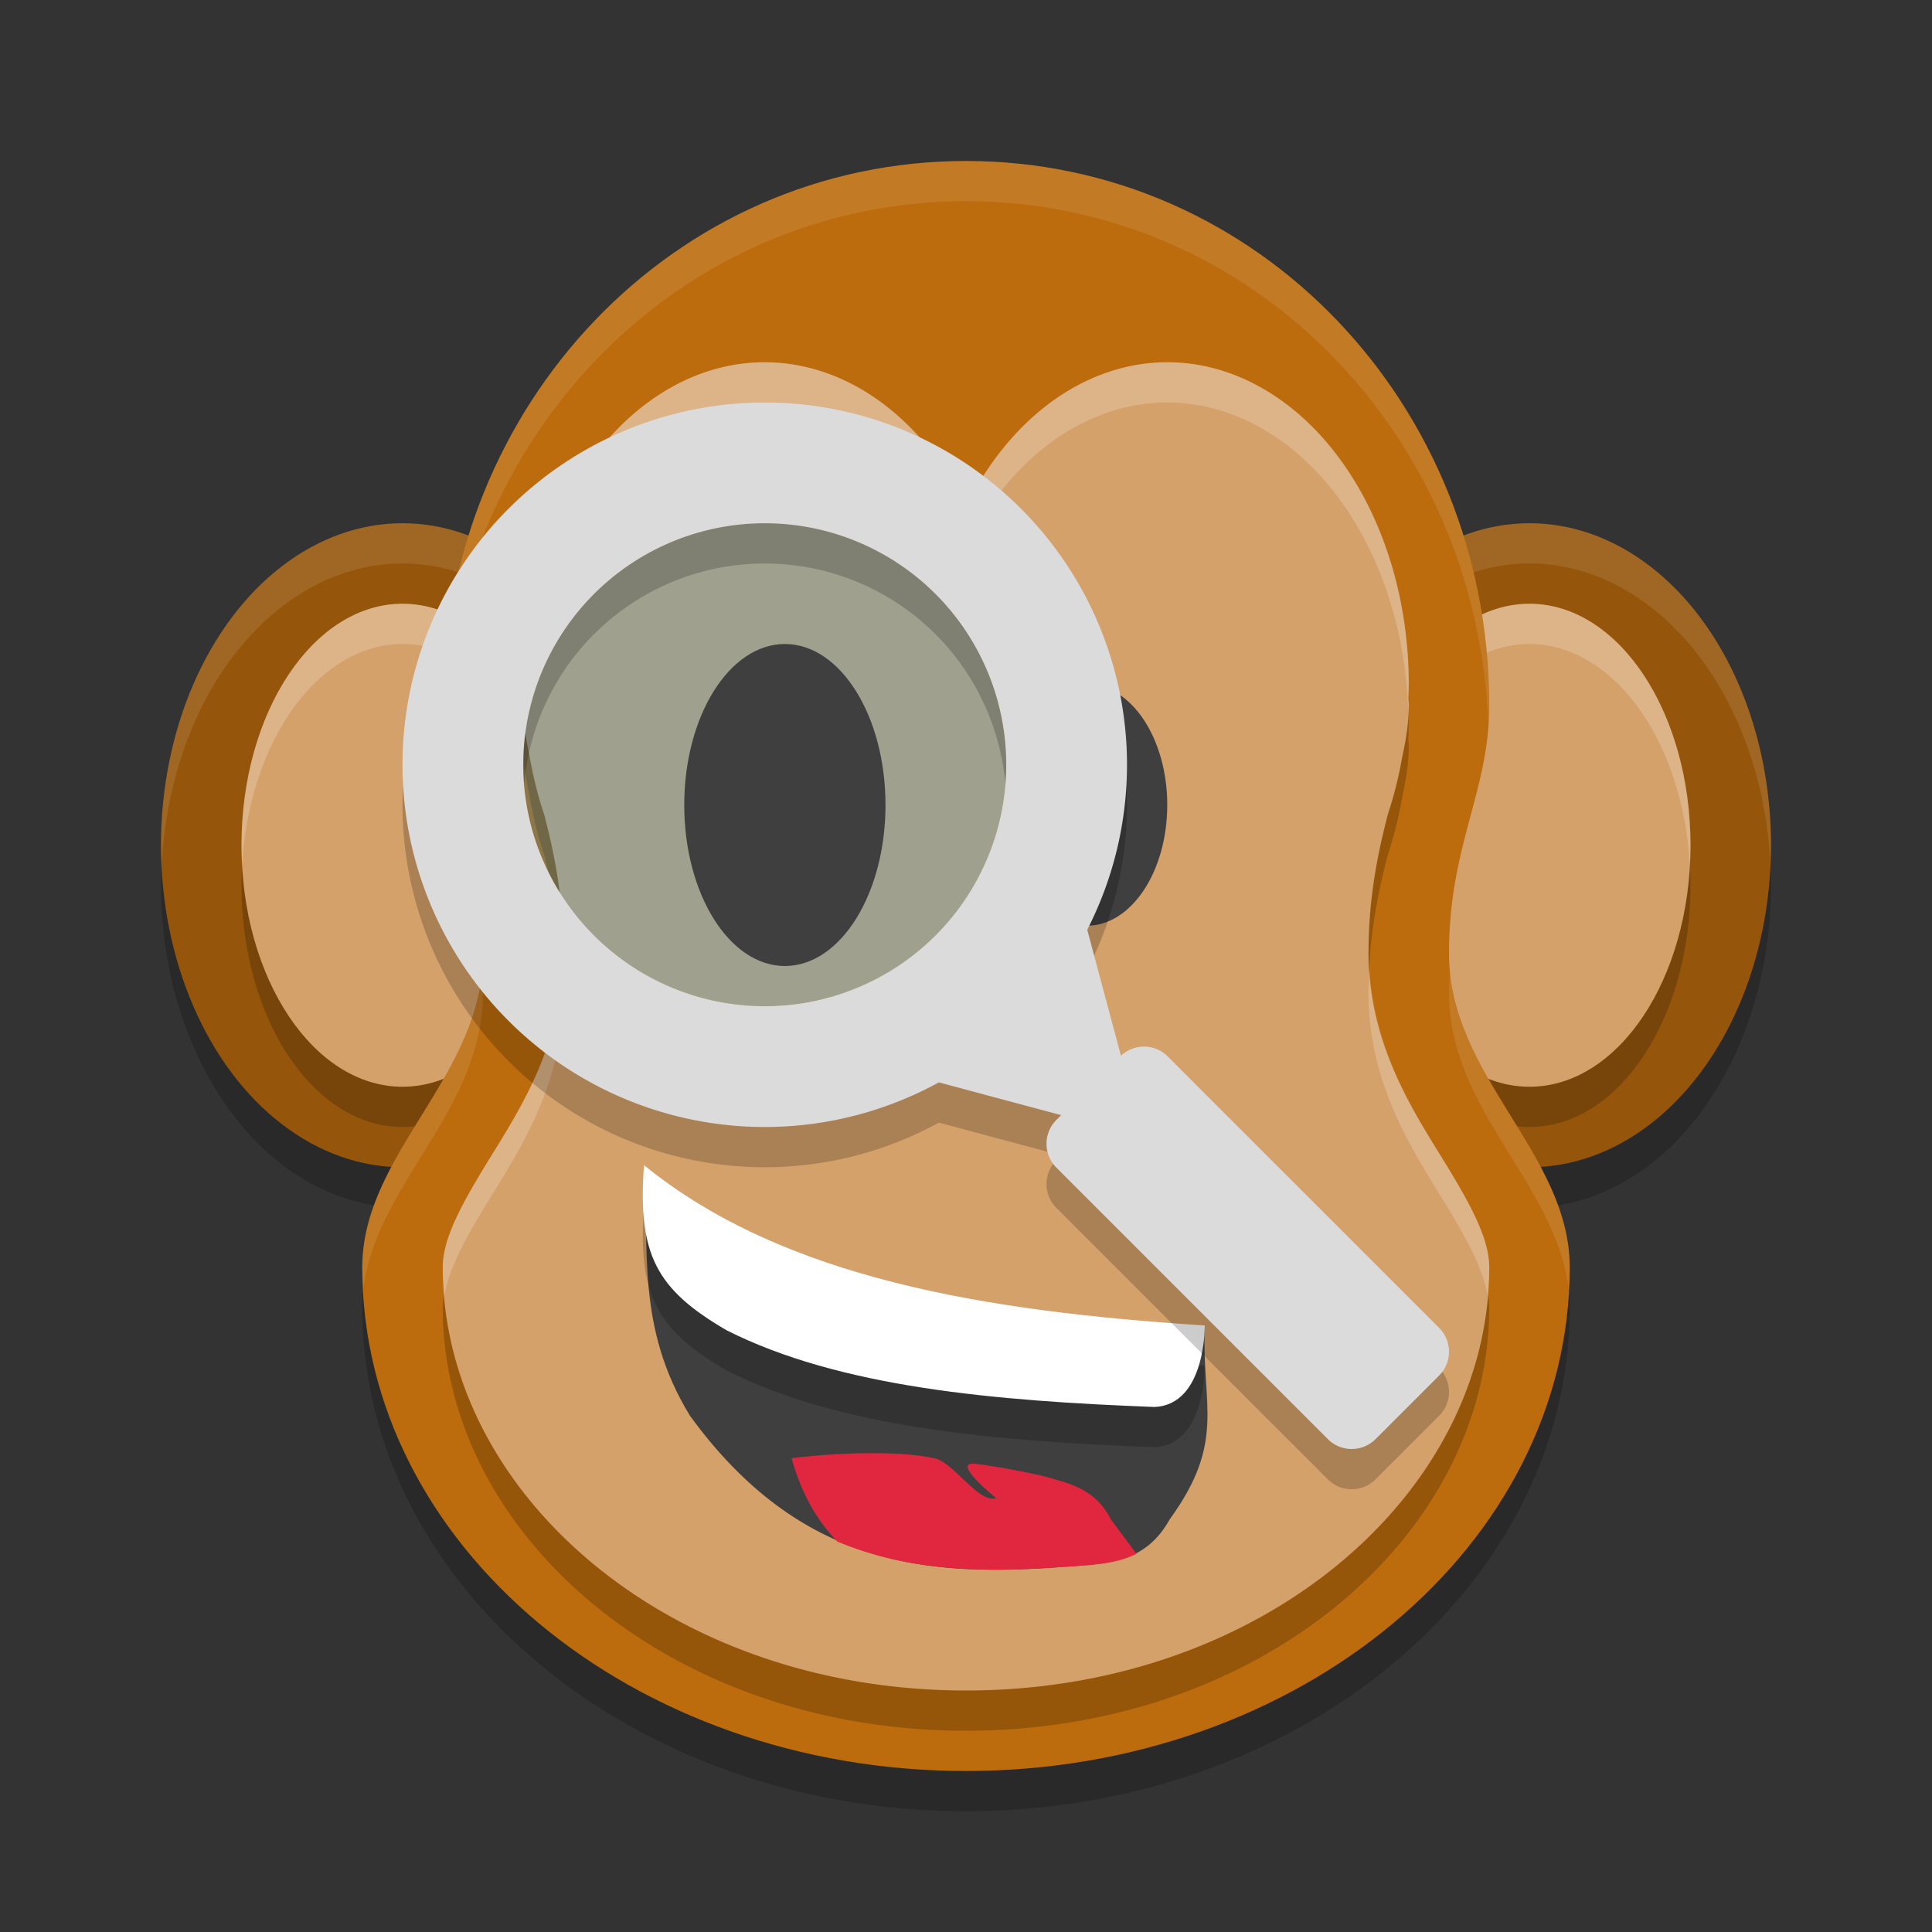 <svg xmlns="http://www.w3.org/2000/svg" width="48" height="48" version="1">
 <rect width="100%" height="100%" fill="#333333" stroke="none"/>
 <ellipse style="opacity:0.2" cx="38" cy="22" rx="6" ry="8"/>
 <ellipse style="opacity:0.2" cx="10" cy="22" rx="6" ry="8"/>
 <path style="opacity:0.2" d="m 24,5 c -7.256,-1.473e-4 -13,6.057 -13,13.529 6e-6,2.138 1,3.47 1,6.148 0,3.073 -2.995,4.969 -3,7.809 -9.27e-5,6.911 6.716,12.514 15,12.514 8.284,-5.6e-5 15,-5.603 15,-12.514 -0.005,-2.839 -3,-4.736 -3,-7.809 0,-2.678 1,-4.011 1,-6.148 C 37,11.057 31.256,5 24,5 Z"/>
 <ellipse style="fill:#95560b" cx="38" cy="21" rx="6" ry="8"/>
 <path style="opacity:0.1;fill:#ffffff" d="M 38 13 A 6 8 0 0 0 32 21 A 6 8 0 0 0 32.016 21.566 A 6 8 0 0 1 38 14 A 6 8 0 0 1 43.984 21.432 A 6 8 0 0 0 44 21 A 6 8 0 0 0 38 13 z"/>
 <ellipse style="opacity:0.2" cx="38" cy="22" rx="4" ry="6"/>
 <ellipse style="fill:#d5a16a" cx="38" cy="21" rx="4" ry="6"/>
 <path style="opacity:0.2;fill:#ffffff" d="M 38 15 A 4 6 0 0 0 34 21 A 4 6 0 0 0 34.016 21.502 A 4 6 0 0 1 38 16 A 4 6 0 0 1 41.984 21.498 A 4 6 0 0 0 42 21 A 4 6 0 0 0 38 15 z"/>
 <ellipse style="fill:#95560b" cx="10" cy="21" rx="6" ry="8"/>
 <path style="opacity:0.1;fill:#ffffff" d="M 10 13 A 6 8 0 0 0 4 21 A 6 8 0 0 0 4.016 21.566 A 6 8 0 0 1 10 14 A 6 8 0 0 1 15.984 21.432 A 6 8 0 0 0 16 21 A 6 8 0 0 0 10 13 z"/>
 <ellipse style="opacity:0.2" cx="10" cy="22" rx="4" ry="6"/>
 <ellipse style="fill:#d5a16a" cx="10" cy="21" rx="4" ry="6"/>
 <path style="opacity:0.2;fill:#ffffff" d="M 10 15 A 4 6 0 0 0 6 21 A 4 6 0 0 0 6.016 21.502 A 4 6 0 0 1 10 16 A 4 6 0 0 1 13.984 21.498 A 4 6 0 0 0 14 21 A 4 6 0 0 0 10 15 z"/>
 <path style="fill:#bc6b0d" d="M 24 4 C 16.744 4 11 10.057 11 17.529 C 11 19.667 12 21 12 23.678 C 12 26.75 9.005 28.647 9 31.486 C 9 38.397 15.716 44 24 44 C 32.284 44 39 38.397 39 31.486 C 38.995 28.647 36 26.75 36 23.678 C 36 21 37 19.667 37 17.529 C 37 10.057 31.256 4 24 4 z"/>
 <path style="opacity:0.1;fill:#ffffff" d="M 24 4 C 16.744 4 11 10.057 11 17.529 C 11 17.69 11.015 17.838 11.025 17.99 C 11.296 10.77 16.921 5 24 5 C 31.079 5 36.704 10.77 36.975 17.99 C 36.985 17.838 37 17.69 37 17.529 C 37 10.057 31.256 4 24 4 z M 11.975 24.113 C 11.712 26.934 9.005 28.784 9 31.486 C 9 31.664 9.022 31.836 9.031 32.012 C 9.339 29.428 12 27.576 12 24.678 C 12 24.478 11.985 24.299 11.975 24.113 z M 36.025 24.113 C 36.015 24.299 36 24.478 36 24.678 C 36 27.576 38.662 29.428 38.969 32.012 C 38.978 31.836 39 31.664 39 31.486 C 38.995 28.784 36.288 26.934 36.025 24.113 z"/>
 <path style="opacity:0.2" d="m 19,10 a 6,8 0 0 0 -6,8 6,8 0 0 0 0.012,0.312 c -0.002,0.076 -0.012,0.138 -0.012,0.217 10e-7,0.42 0.063,0.816 0.154,1.238 a 6,8 0 0 0 0.375,1.498 C 13.761,22.169 14,23.285 14,24.678 14,26.864 12.96,28.495 12.203,29.721 11.446,30.946 11.001,31.773 11,32.49 11.003,38.104 16.619,43 24,43 31.381,43 36.997,38.104 37,32.49 36.999,31.773 36.554,30.946 35.797,29.721 35.04,28.495 34,26.864 34,24.678 c 0,-1.407 0.245,-2.532 0.479,-3.439 a 6,8 0 0 0 0.359,-1.434 C 34.934,19.369 35,18.96 35,18.529 c -10e-7,-0.071 -0.009,-0.125 -0.01,-0.193 A 6,8 0 0 0 35,18 6,8 0 0 0 29,10 6,8 0 0 0 24,13.588 6,8 0 0 0 19,10 Z"/>
 <path style="fill:#d5a16a" d="M 19 9 A 6 8 0 0 0 13 17 A 6 8 0 0 0 13.012 17.312 C 13.01 17.389 13 17.45 13 17.529 C 13 17.949 13.063 18.345 13.154 18.768 A 6 8 0 0 0 13.529 20.266 C 13.761 21.169 14 22.285 14 23.678 C 14 25.864 12.96 27.495 12.203 28.721 C 11.446 29.946 11.001 30.773 11 31.49 C 11.003 37.104 16.619 42 24 42 C 31.381 42 36.997 37.104 37 31.49 C 36.999 30.773 36.554 29.946 35.797 28.721 C 35.04 27.495 34 25.864 34 23.678 C 34 22.271 34.245 21.146 34.479 20.238 A 6 8 0 0 0 34.838 18.805 C 34.934 18.369 35 17.96 35 17.529 C 35 17.459 34.991 17.404 34.99 17.336 A 6 8 0 0 0 35 17 A 6 8 0 0 0 29 9 A 6 8 0 0 0 24 12.588 A 6 8 0 0 0 19 9 z"/>
 <path style="opacity:0.25;fill:#009cff" d="m 19,13 a 6,6 0 0 1 6,6 6,6 0 0 1 -6,6 6,6 0 0 1 -6,-6 6,6 0 0 1 6,-6 z"/>
 <path style="opacity:0.2;fill:#ffffff" d="M 19 9 A 6 8 0 0 0 13 17 A 6 8 0 0 0 13.012 17.312 C 13.01 17.389 13 17.45 13 17.529 C 13 17.575 13.008 17.619 13.01 17.664 A 6 8 0 0 1 19 10 A 6 8 0 0 1 24 13.588 A 6 8 0 0 1 29 10 A 6 8 0 0 1 34.988 17.689 C 34.99 17.636 35 17.584 35 17.529 C 35 17.459 34.991 17.404 34.99 17.336 A 6 8 0 0 0 35 17 A 6 8 0 0 0 29 9 A 6 8 0 0 0 24 12.588 A 6 8 0 0 0 19 9 z M 34.023 24.088 C 34.014 24.283 34 24.471 34 24.678 C 34 26.864 35.04 28.495 35.797 29.721 C 36.454 30.785 36.856 31.541 36.957 32.193 C 36.977 31.96 37 31.727 37 31.49 C 36.999 30.773 36.554 29.946 35.797 28.721 C 35.089 27.574 34.144 26.067 34.023 24.088 z M 13.977 24.09 C 13.856 26.068 12.911 27.574 12.203 28.721 C 11.446 29.946 11.001 30.773 11 31.49 C 11 31.727 11.023 31.96 11.043 32.193 C 11.144 31.541 11.546 30.785 12.203 29.721 C 12.96 28.495 14 26.864 14 24.678 C 14 24.472 13.986 24.284 13.977 24.09 z"/>
 <path style="fill:#3f3f3f" d="m 16,29 c 3.473,2.825 8.522,3.635 13.931,3.984 -0.076,1.936 0.534,2.83 -0.868,4.76 -0.625,1.128 -1.594,1.105 -2.735,1.19 -3.258,0.24 -6.453,0.003 -9.188,-3.763 C 15.79,32.959 16.144,31.019 16,29 Z"/>
 <path style="opacity:0.2" d="m 16,29.947 c -0.163,2.228 0.312,3.09 2.053,4.104 2.81,1.418 6.647,1.753 10.634,1.905 1.274,-0.058 1.245,-2.025 1.245,-2.025 C 24.522,33.582 19.473,32.772 16,29.947 Z"/>
 <path style="fill:#ffffff" d="m 16,28.947 c -0.163,2.228 0.312,3.09 2.053,4.104 2.81,1.418 6.647,1.753 10.634,1.905 1.274,-0.058 1.245,-2.025 1.245,-2.025 -5.41,-0.349 -10.459,-1.158 -13.932,-3.983 z"/>
 <path style="fill:#e12640" d="m 21.329,36.107 c -0.681,0.016 -1.323,0.074 -1.662,0.123 0.264,0.953 0.669,1.582 1.136,2.07 1.77,0.744 3.638,0.77 5.527,0.637 0.717,-0.051 1.367,-0.063 1.905,-0.332 l -0.631,-0.849 c -0.388,-0.764 -1.009,-0.897 -1.706,-1.089 -0.647,-0.146 -1.376,-0.272 -1.683,-0.3 -0.598,-0.054 0.535,0.855 0.535,0.855 -0.444,0.13 -1.046,-0.877 -1.52,-0.988 -0.499,-0.117 -1.22,-0.142 -1.901,-0.126 z"/>
 <ellipse style="fill:#3f3f3f" cx="19.5" cy="20" rx="2.5" ry="4"/>
 <ellipse style="fill:#3f3f3f" cx="27" cy="20" rx="2" ry="3"/>
 <path style="opacity:0.2" d="m 19,11 a 9,9 0 0 0 -9,9 9,9 0 0 0 9,9 9,9 0 0 0 4.326,-1.109 l 1.543,0.414 1.496,0.4 -0.119,0.119 c -0.328,0.328 -0.328,0.857 0,1.186 l 6.744,6.744 c 0.328,0.328 0.857,0.328 1.186,0 l 1.578,-1.578 c 0.328,-0.328 0.328,-0.857 0,-1.186 l -6.744,-6.744 C 28.689,26.926 28.179,26.923 27.85,27.229 L 27.447,25.727 27.012,24.1 A 9,9 0 0 0 28,20 a 9,9 0 0 0 -9,-9 z m 0,3 a 6,6 0 0 1 6,6 6,6 0 0 1 -6,6 6,6 0 0 1 -6,-6 6,6 0 0 1 6,-6 z"/>
 <path style="fill:#dbdbdb" d="M 19 10 A 9 9 0 0 0 10 19 A 9 9 0 0 0 19 28 A 9 9 0 0 0 23.326 26.891 L 24.869 27.305 L 26.365 27.705 L 26.246 27.824 C 25.918 28.152 25.918 28.682 26.246 29.01 L 32.99 35.754 C 33.318 36.082 33.848 36.082 34.176 35.754 L 35.754 34.176 C 36.082 33.848 36.082 33.318 35.754 32.99 L 29.01 26.246 C 28.689 25.926 28.179 25.923 27.85 26.229 L 27.447 24.727 L 27.012 23.1 A 9 9 0 0 0 28 19 A 9 9 0 0 0 19 10 z M 19 13 A 6 6 0 0 1 25 19 A 6 6 0 0 1 19 25 A 6 6 0 0 1 13 19 A 6 6 0 0 1 19 13 z"/>
</svg>
